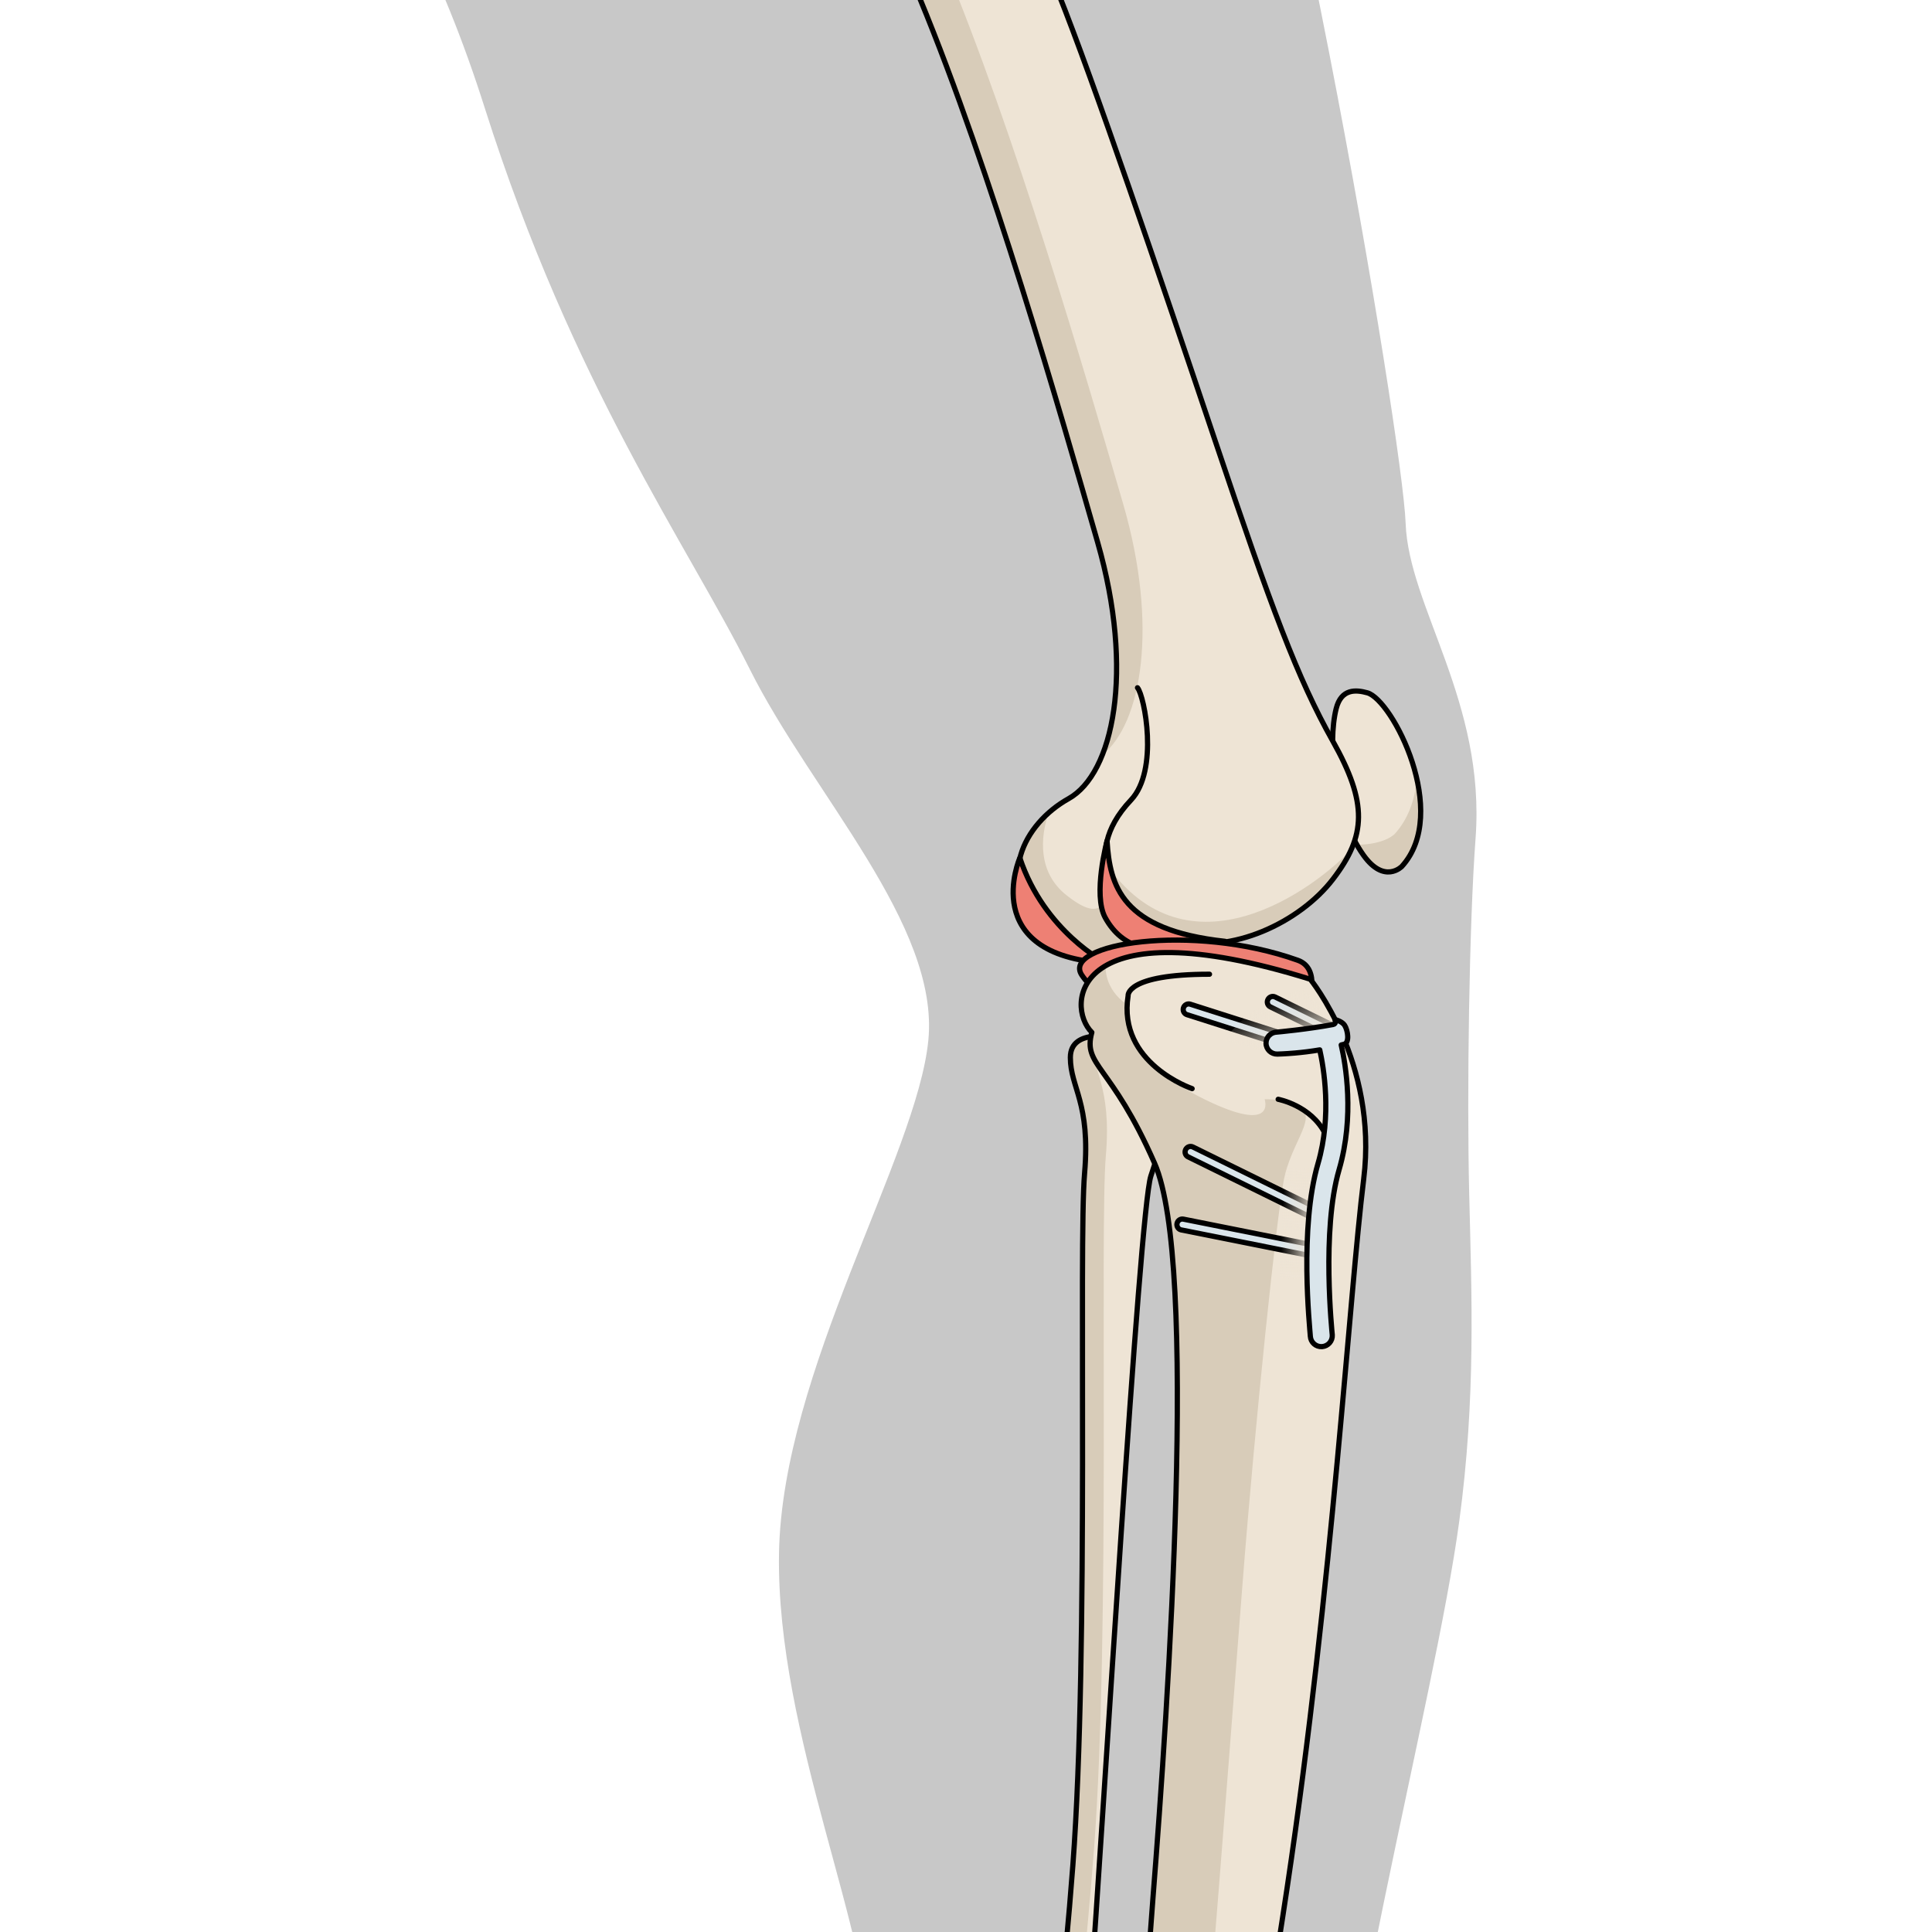 <?xml version="1.0" encoding="utf-8"?>
<!-- Created by: Science Figures, www.sciencefigures.org, Generator: Science Figures Editor -->
<svg version="1.1" id="Camada_1" xmlns="http://www.w3.org/2000/svg" xmlns:xlink="http://www.w3.org/1999/xlink" 
	 width="800px" height="800px" viewBox="0 0 205.807 370.814" enable-background="new 0 0 205.807 370.814"
	 xml:space="preserve">
<g>
	<defs>
		<rect id="SVGID_1_" width="205.807" height="370.814"/>
	</defs>
	<clipPath id="SVGID_2_">
		<use xlink:href="#SVGID_1_"  overflow="visible"/>
	</clipPath>
	<g clip-path="url(#SVGID_2_)">
		<path fill="#C8C8C8" d="M197.589,291.875c-4.706,34.913-25.165,109.53-27.466,158.287c-1.321,27.943,2.443,41.113,7.59,54.198
			c3.306,8.396,9.988,14.759,18.414,17.886c10.001,3.711,20.102,6.859,30.045,10.871c0.421,0.172,0.839,0.341,1.26,0.509
			c1.451,0.586,2.905,1.166,4.355,1.749c0.574,0.227,1.145,0.454,1.718,0.685c0.942,0.372,1.881,0.747,2.817,1.12
			c5.975,2.369,11.835,4.672,17.317,6.856c0.029,0.012,0.063,0.023,0.096,0.038c1.661,0.662,3.287,1.314,4.869,1.954
			c0.028,0.009,0.053,0.021,0.08,0.032c3.103,1.251,6.029,2.452,8.734,3.596c0.12,0.049,0.24,0.1,0.356,0.148
			c1.253,0.531,2.446,1.044,3.589,1.546c0.168,0.071,0.337,0.145,0.502,0.218c1.105,0.487,2.156,0.961,3.146,1.419
			c0.155,0.07,0.306,0.142,0.459,0.213c0.979,0.459,1.908,0.901,2.762,1.328c0.098,0.049,0.191,0.097,0.288,0.146
			c0.875,0.441,1.696,0.868,2.419,1.271c13.709,7.678,28.275,6.028,35.444,10.434c7.161,4.406,18.203,2.297,17.289,9.884
			c-0.916,7.582-1.928,12.267-12.441,12.617c0,0-0.432,4.662-9.233,3.8c0,0-2.275,1.819-11.645,1.547c0,0-3.309,5.922-13.965,2.211
			c0,0-7.945,7.244-23.896,2.546c0,0-49.562,4.569-75.426,0.779c-25.857-3.78-41.703-5.576-63.949-5.991
			c-22.24-0.421-39.748,0.749-38.754-21.95c0.996-22.694,15.233-34.213,12.605-60.274c-2.627-26.059-13.821-98.327-12.744-118.702
			c1.069-20.374-17.798-59.84-17.21-94.722c0.587-34.892,26.469-76.269,28.658-98.434c2.189-22.166-22.311-47.333-34.262-71.235
			C49.469,104.558,27.48,74.127,10.528,20.694c-16.95-53.445-40-70.835-46.894-76.39c-6.125-4.938-36.175-21.377-49.337-60.214
			h226.258c0.244,0.64,0.498,1.284,0.736,1.921c22.568,60.326,45.418,198.239,45.989,214.36
			c0.565,16.11,15.388,34.303,13.426,60.545c-1.222,16.345-1.695,48.55-1.222,68.205
			C199.957,248.776,200.777,268.22,197.589,291.875z"/>
		<path fill="#EEE4D5" d="M131.847,199.209c0,0,7.71-5.225,10.583,0.524c2.875,5.75-1.83,19.207-4.051,26.001
			c-2.221,6.794-9.111,123.846-11.646,157.771c-2.535,33.926-9.248,106.221-3.551,132.075c5.696,25.854-23.999,26.718-25.335-2.375
			c-0.751-3.746,7.244-9.597,10.752-31.628c3.51-22.033,11.699-82.085,14.818-123.614c3.121-41.53,1.076-119.119,2.246-132.767
			c1.169-13.646-2.73-16.378-2.73-22.228C122.934,197.119,131.847,199.209,131.847,199.209z"/>
		<path fill="#D8CCB9" d="M108.6,481.578c3.51-22.033,11.699-82.085,14.818-123.614c3.121-41.53,1.076-119.119,2.246-132.767
			c1.169-13.646-2.73-16.378-2.73-22.228c0-2.786,2.027-3.764,4.145-4.029c-0.03,0.222-0.068,0.439-0.068,0.689
			c0,5.85,3.9,8.58,2.73,22.229c-1.171,13.646,0.875,91.235-2.246,132.767c-3.118,41.529-11.309,101.581-14.817,123.614
			c-3.511,22.03-8.664,28.908-7.912,32.653c0.735,16.026,9.21,22.633,15.727,21.028c-6.848,7.336-21.708,1.681-22.644-18.713
			C97.097,509.46,105.092,503.61,108.6,481.578z"/>
		<path fill="none" stroke="#000000" stroke-linecap="round" stroke-linejoin="round" stroke-miterlimit="10" d="M131.847,199.209
			c0,0,7.71-5.225,10.583,0.524c2.875,5.75-1.83,19.207-4.051,26.001c-2.221,6.794-9.111,123.846-11.646,157.771
			c-2.535,33.926-9.248,106.221-3.551,132.075c5.696,25.854-23.999,26.718-25.335-2.375c-0.751-3.746,7.244-9.597,10.752-31.628
			c3.51-22.033,11.699-82.085,14.818-123.614c3.121-41.53,1.076-119.119,2.246-132.767c1.169-13.646-2.73-16.378-2.73-22.228
			C122.934,197.119,131.847,199.209,131.847,199.209z"/>
		<g>
			<path fill="#EEE4D5" d="M186.55,166.304c0,0-3.334,3.448-7.342-2.145c-5.65-7.885-6.944-21.446-5.252-28.158
				c0.969-3.843,3.761-3.643,5.975-3.028C184.747,134.311,195.913,156.035,186.55,166.304z"/>
			<path fill="#D8CCB9" d="M189.432,149.5c-0.369,4.002-1.644,7.708-4.248,10.563c0,0-1.852,2.028-7.248,2.076
				c0.399,0.702,0.816,1.385,1.271,2.021c4.008,5.593,7.342,2.145,7.342,2.145C190.519,161.951,190.793,155.543,189.432,149.5z"/>
			<path fill="none" stroke="#000000" stroke-linecap="round" stroke-linejoin="round" stroke-miterlimit="10" d="M186.55,166.304
				c0,0-3.334,3.448-7.342-2.145c-5.65-7.885-6.944-21.446-5.252-28.158c0.969-3.843,3.761-3.643,5.975-3.028
				C184.747,134.311,195.913,156.035,186.55,166.304z"/>
			<path fill="#EEE4D5" d="M30.119-130.459c0,0-11.417-10.73-8.995-19.358c2.419-8.629,14.792-16.643,24.5-16.405
				c9.705,0.242,20.244,13.216,18.908,21.745c-1.338,8.53-1.902,16.465,1.514,21.548c3.414,5.086,3.487,8.58,3.487,8.58
				s44.062,95.442,51.015,112.823c6.954,17.379,19.38,53.981,30.195,86.175c10.821,32.192,15.788,45.532,22.54,57.55
				c6.756,12.02,6.438,18.207,0.051,26.542c-6.386,8.335-19.667,14.53-29.993,11.638c-6.787,5.143-15.603,6.68-25.357-2.293
				c-9.757-8.971-3.992-19.99,4.601-24.789c8.596-4.799,12.709-24.383,5.58-49.222c-7.128-24.841-20.395-71.155-34.099-104.317
				C80.363-33.41,68.23-60.908,57.188-78.583C46.147-96.26,40.713-102.726,36.326-109.18
				C31.937-115.633,35.723-124.532,30.119-130.459z"/>
			<g>
				<path fill="#D8CCB9" d="M118.763,156.017c-1.608,4.665-2.106,11.378,3.353,15.744c8.69,6.951,7.918-1.273,7.506-6.197
					c15.881,23.222,40.426,4.83,47.221-2.527c-0.817,1.852-1.984,3.717-3.508,5.704c-6.386,8.335-19.667,14.53-29.993,11.638
					c-6.787,5.143-15.603,6.68-25.357-2.293C109.776,170.537,112.555,161.54,118.763,156.017z"/>
				<path fill="#D8CCB9" d="M34.027-137.49c5.629,5.901,1.879,14.815,6.292,21.252c4.416,6.436,9.877,12.879,20.992,30.508
					C72.426-68.1,84.674-40.651,98.515-7.544c13.84,33.108,27.299,79.366,34.529,104.177c6.83,23.43,3.611,42.206-3.99,48.294
					c3.594-8.997,4.047-23.664-0.888-40.853c-7.128-24.841-20.395-71.155-34.099-104.317C80.363-33.41,68.23-60.908,57.188-78.583
					C46.147-96.26,40.713-102.726,36.326-109.18c-4.389-6.453-0.603-15.353-6.207-21.279c0,0-11.417-10.73-8.995-19.358
					c0.631-2.254,1.951-4.457,3.714-6.49C23.017-147.762,34.027-137.49,34.027-137.49z"/>
			</g>
			<path fill="none" stroke="#000000" stroke-linecap="round" stroke-linejoin="round" stroke-miterlimit="10" d="M141.683,180.161
				c0,0-9.638-2.818-11.721-12.704c-0.705-3.338-0.789-8.198,4.607-13.909c5.393-5.71,2.6-19.946,1.251-21.55"/>
			<path fill="none" stroke="#000000" stroke-linecap="round" stroke-linejoin="round" stroke-miterlimit="10" d="M30.119-130.459
				c0,0-11.417-10.73-8.995-19.358c2.419-8.629,14.792-16.643,24.5-16.405c9.705,0.242,20.244,13.216,18.908,21.745
				c-1.338,8.53-1.902,16.465,1.514,21.548c3.414,5.086,3.487,8.58,3.487,8.58s44.062,95.442,51.015,112.823
				c6.954,17.379,19.38,53.981,30.195,86.175c10.821,32.192,15.788,45.532,22.54,57.55c6.756,12.02,6.438,18.207,0.051,26.542
				c-6.386,8.335-19.667,14.53-29.993,11.638c-6.787,5.143-15.603,6.68-25.357-2.293c-9.757-8.971-3.992-19.99,4.601-24.789
				c8.596-4.799,12.709-24.383,5.58-49.222c-7.128-24.841-20.395-71.155-34.099-104.317C80.363-33.41,68.23-60.908,57.188-78.583
				C46.147-96.26,40.713-102.726,36.326-109.18C31.937-115.633,35.723-124.532,30.119-130.459z"/>
		</g>
		<g>
			<path fill="#EE8074" stroke="#000000" stroke-linecap="round" stroke-linejoin="round" stroke-miterlimit="10" d="
				M129.976,161.398c0,0-2.769,10.332-0.354,14.727c3.481,6.335,9.051,6.068,12.827,6.701c2.061,0.346,10.17-2.157,10.17-2.157
				C132.745,178.521,130.513,169.992,129.976,161.398z"/>
			<path fill="#EE8074" stroke="#000000" stroke-linecap="round" stroke-linejoin="round" stroke-miterlimit="10" d="M129.8,184.85
				c0,0-11.862-6.007-16.564-20.186C113.236,164.664,105.102,183.293,129.8,184.85z"/>
			<path fill="#EE8074" stroke="#000000" stroke-linecap="round" stroke-linejoin="round" stroke-miterlimit="10" d="
				M168.621,192.639c0,0,2.492-6.713-2.022-8.327c-20.331-7.265-45.527-3.173-41.457,2.857c6.678,9.896,21.574,2.049,23.274,3.266
				C150.117,191.648,160.824,193.12,168.621,192.639z"/>
		</g>
		<path fill="#EEE4D5" d="M168.985,187.948c0,0,13.031,15.918,10.253,38.322c-2.779,22.402-5.918,77.322-14.693,136.011
			c-8.773,58.689-19.822,104.847-17.603,123.689c2.217,18.842,4.908,30.082,1.424,34.357c-3.482,4.275-4.275,4.591-4.275,4.591
			l-1.423,0.635c0,0-12.433,4.611-25.335-2.375c-4.59-2.851-6.966-3.641-5.541-11.24c1.427-7.603,11.614-14.537,18.827-58.991
			c7.216-44.455,5.265-51.863,8.188-88.91c2.925-37.045,8.681-121.651,0.296-140.76c-8.382-19.107-13.817-18.637-12.046-25.131
			C121.941,193.128,123.251,173.716,168.985,187.948z"/>
		<path fill="#D8CCB9" d="M117.285,512.802c1.993-7.019,11.741-39.97,14.667-61.222c0.256-1.868,0.367-5.117,0.358-9.484
			c5.216-35.112,3.83-44.255,6.497-78.06c2.925-37.045,8.681-121.651,0.296-140.76c-8.382-19.107-13.817-18.637-12.046-25.131
			c-2.671-2.619-3.574-9.15,2.658-12.782c-0.012,0.123-0.398,4.38,4.102,7.459c0.273,3.564,0.941,11.356,14.857,18.169
			c13.92,6.814,11.548,0,11.548,0s4.517-0.227,7.118,1.847c2.6,2.073-2.049,6.72-3.415,13.544
			c-1.364,6.825-5.458,45.625-7.992,78.186c-2.538,32.56-10.138,133.559-14.039,164.56c-3.9,31,0.723,52.483,3.969,54.124
			c-1.391,1.512-1.773,1.666-1.773,1.666l-1.423,0.635c0,0-12.433,4.611-25.335-2.375c-3.959-2.459-6.266-3.396-5.911-8.481
			C113.509,516.062,116.156,516.774,117.285,512.802z"/>
		<path fill="none" stroke="#000000" stroke-linecap="round" stroke-linejoin="round" stroke-miterlimit="10" d="M168.985,187.948
			c0,0,13.031,15.918,10.253,38.322c-2.779,22.402-5.918,77.322-14.693,136.011c-8.773,58.689-19.822,104.847-17.603,123.689
			c2.217,18.842,4.908,30.082,1.424,34.357c-3.482,4.275-4.275,4.591-4.275,4.591l-1.423,0.635c0,0-12.433,4.611-25.335-2.375
			c-4.59-2.851-6.966-3.641-5.541-11.24c1.427-7.603,11.614-14.537,18.827-58.991c7.216-44.455,5.265-51.863,8.188-88.91
			c2.925-37.045,8.681-121.651,0.296-140.76c-8.382-19.107-13.817-18.637-12.046-25.131
			C121.941,193.128,123.251,173.716,168.985,187.948z"/>
		<path fill="none" stroke="#000000" stroke-linecap="round" stroke-linejoin="round" stroke-miterlimit="10" d="M162.818,210.991
			c0,0,6.312,1.17,9.041,6.629"/>
		<path fill="none" stroke="#000000" stroke-linecap="round" stroke-linejoin="round" stroke-miterlimit="10" d="M146.305,208.947
			c0,0-14.355-4.87-12.285-17.837c0,0-0.543-4.126,15.62-4.124"/>
		<g>
			<path fill="#DAE5EB" stroke="#000000" stroke-linecap="round" stroke-linejoin="round" stroke-miterlimit="10" d="
				M145.306,194.746l21.539,6.871c0.542,0.171,1.122-0.142,1.297-0.697c0.175-0.555-0.122-1.144-0.664-1.314l-21.539-6.871
				c-0.542-0.171-1.123,0.142-1.297,0.696C144.467,193.987,144.764,194.576,145.306,194.746z"/>
			<path fill="#DAE5EB" stroke="#000000" stroke-linecap="round" stroke-linejoin="round" stroke-miterlimit="10" d="
				M161.306,193.247l12.351,6.057c0.51,0.251,1.131,0.03,1.388-0.492c0.257-0.522,0.053-1.149-0.457-1.4l-12.351-6.057
				c-0.51-0.251-1.131-0.03-1.388,0.491C160.591,192.369,160.796,192.997,161.306,193.247z"/>
			
				<linearGradient id="SVGID_3_" gradientUnits="userSpaceOnUse" x1="306.064" y1="897.63" x2="302.141" y2="887.015" gradientTransform="matrix(0.996 -0.086 0.086 0.996 -216.799 -664.67)">
				<stop  offset="0" style="stop-color:#EEE4D5"/>
				<stop  offset="1" style="stop-color:#EEE4D5;stop-opacity:0"/>
			</linearGradient>
			<polygon fill="url(#SVGID_3_)" points="152.101,199.632 162.912,202.324 174.653,197.242 164.885,186.788 			"/>
			<path fill="#DAE5EB" stroke="#000000" stroke-linecap="round" stroke-linejoin="round" stroke-miterlimit="10" d="
				M145.52,222.035l24.748,12.177c0.51,0.251,1.131,0.03,1.388-0.492c0.257-0.522,0.053-1.149-0.457-1.4l-24.748-12.177
				c-0.51-0.251-1.131-0.03-1.388,0.491C144.806,221.157,145.011,221.784,145.52,222.035z"/>
			<path fill="#DAE5EB" stroke="#000000" stroke-linecap="round" stroke-linejoin="round" stroke-miterlimit="10" d="
				M144.208,236.06l27.048,5.399c0.557,0.112,1.1-0.262,1.215-0.833c0.114-0.57-0.245-1.124-0.802-1.235l-27.048-5.399
				c-0.557-0.112-1.101,0.262-1.215,0.832C143.291,235.395,143.651,235.949,144.208,236.06z"/>
			
				<linearGradient id="SVGID_4_" gradientUnits="userSpaceOnUse" x1="1296.207" y1="-12.118" x2="1288.812" y2="-12.118" gradientTransform="matrix(0.852 0.038 -0.044 0.999 -935.104 198.222)">
				<stop  offset="0" style="stop-color:#EEE4D5"/>
				<stop  offset="1" style="stop-color:#EEE4D5;stop-opacity:0"/>
			</linearGradient>
			<polygon fill="url(#SVGID_4_)" points="170.088,245.573 162.353,245.231 163.29,224.021 171.025,224.363 			"/>
			<path fill="#DAE5EB" stroke="#000000" stroke-linecap="round" stroke-linejoin="round" stroke-miterlimit="10" d="
				M175.577,196.788c0.626,0.982,0.994,3.393-0.147,3.647l-0.512,0.124c0.843,3.669,2.595,13.684-0.406,23.949
				c-3.42,11.697-1.333,31.311-1.308,31.724c0.069,1.144-0.788,2.129-1.922,2.228c-0.018,0.002-0.038,0.003-0.057,0.004
				c-1.163,0.07-2.162-0.816-2.231-1.978c-0.103-1.715-2.155-20.764,1.469-33.16c2.707-9.255,1.072-18.566,0.338-21.821
				c-1.717,0.294-3.39,0.488-4.768,0.607c-1.904,0.165-3.249,0.199-3.387,0.202c-1.164,0.026-2.129-0.896-2.156-2.06
				c-0.026-1.163,0.895-2.128,2.06-2.157c0.079-0.002,5.987-0.551,10.829-1.463c0.716-0.135,0.314-0.961,0.314-0.961
				S175.072,195.994,175.577,196.788z"/>
		</g>
	</g>
</g>
</svg>